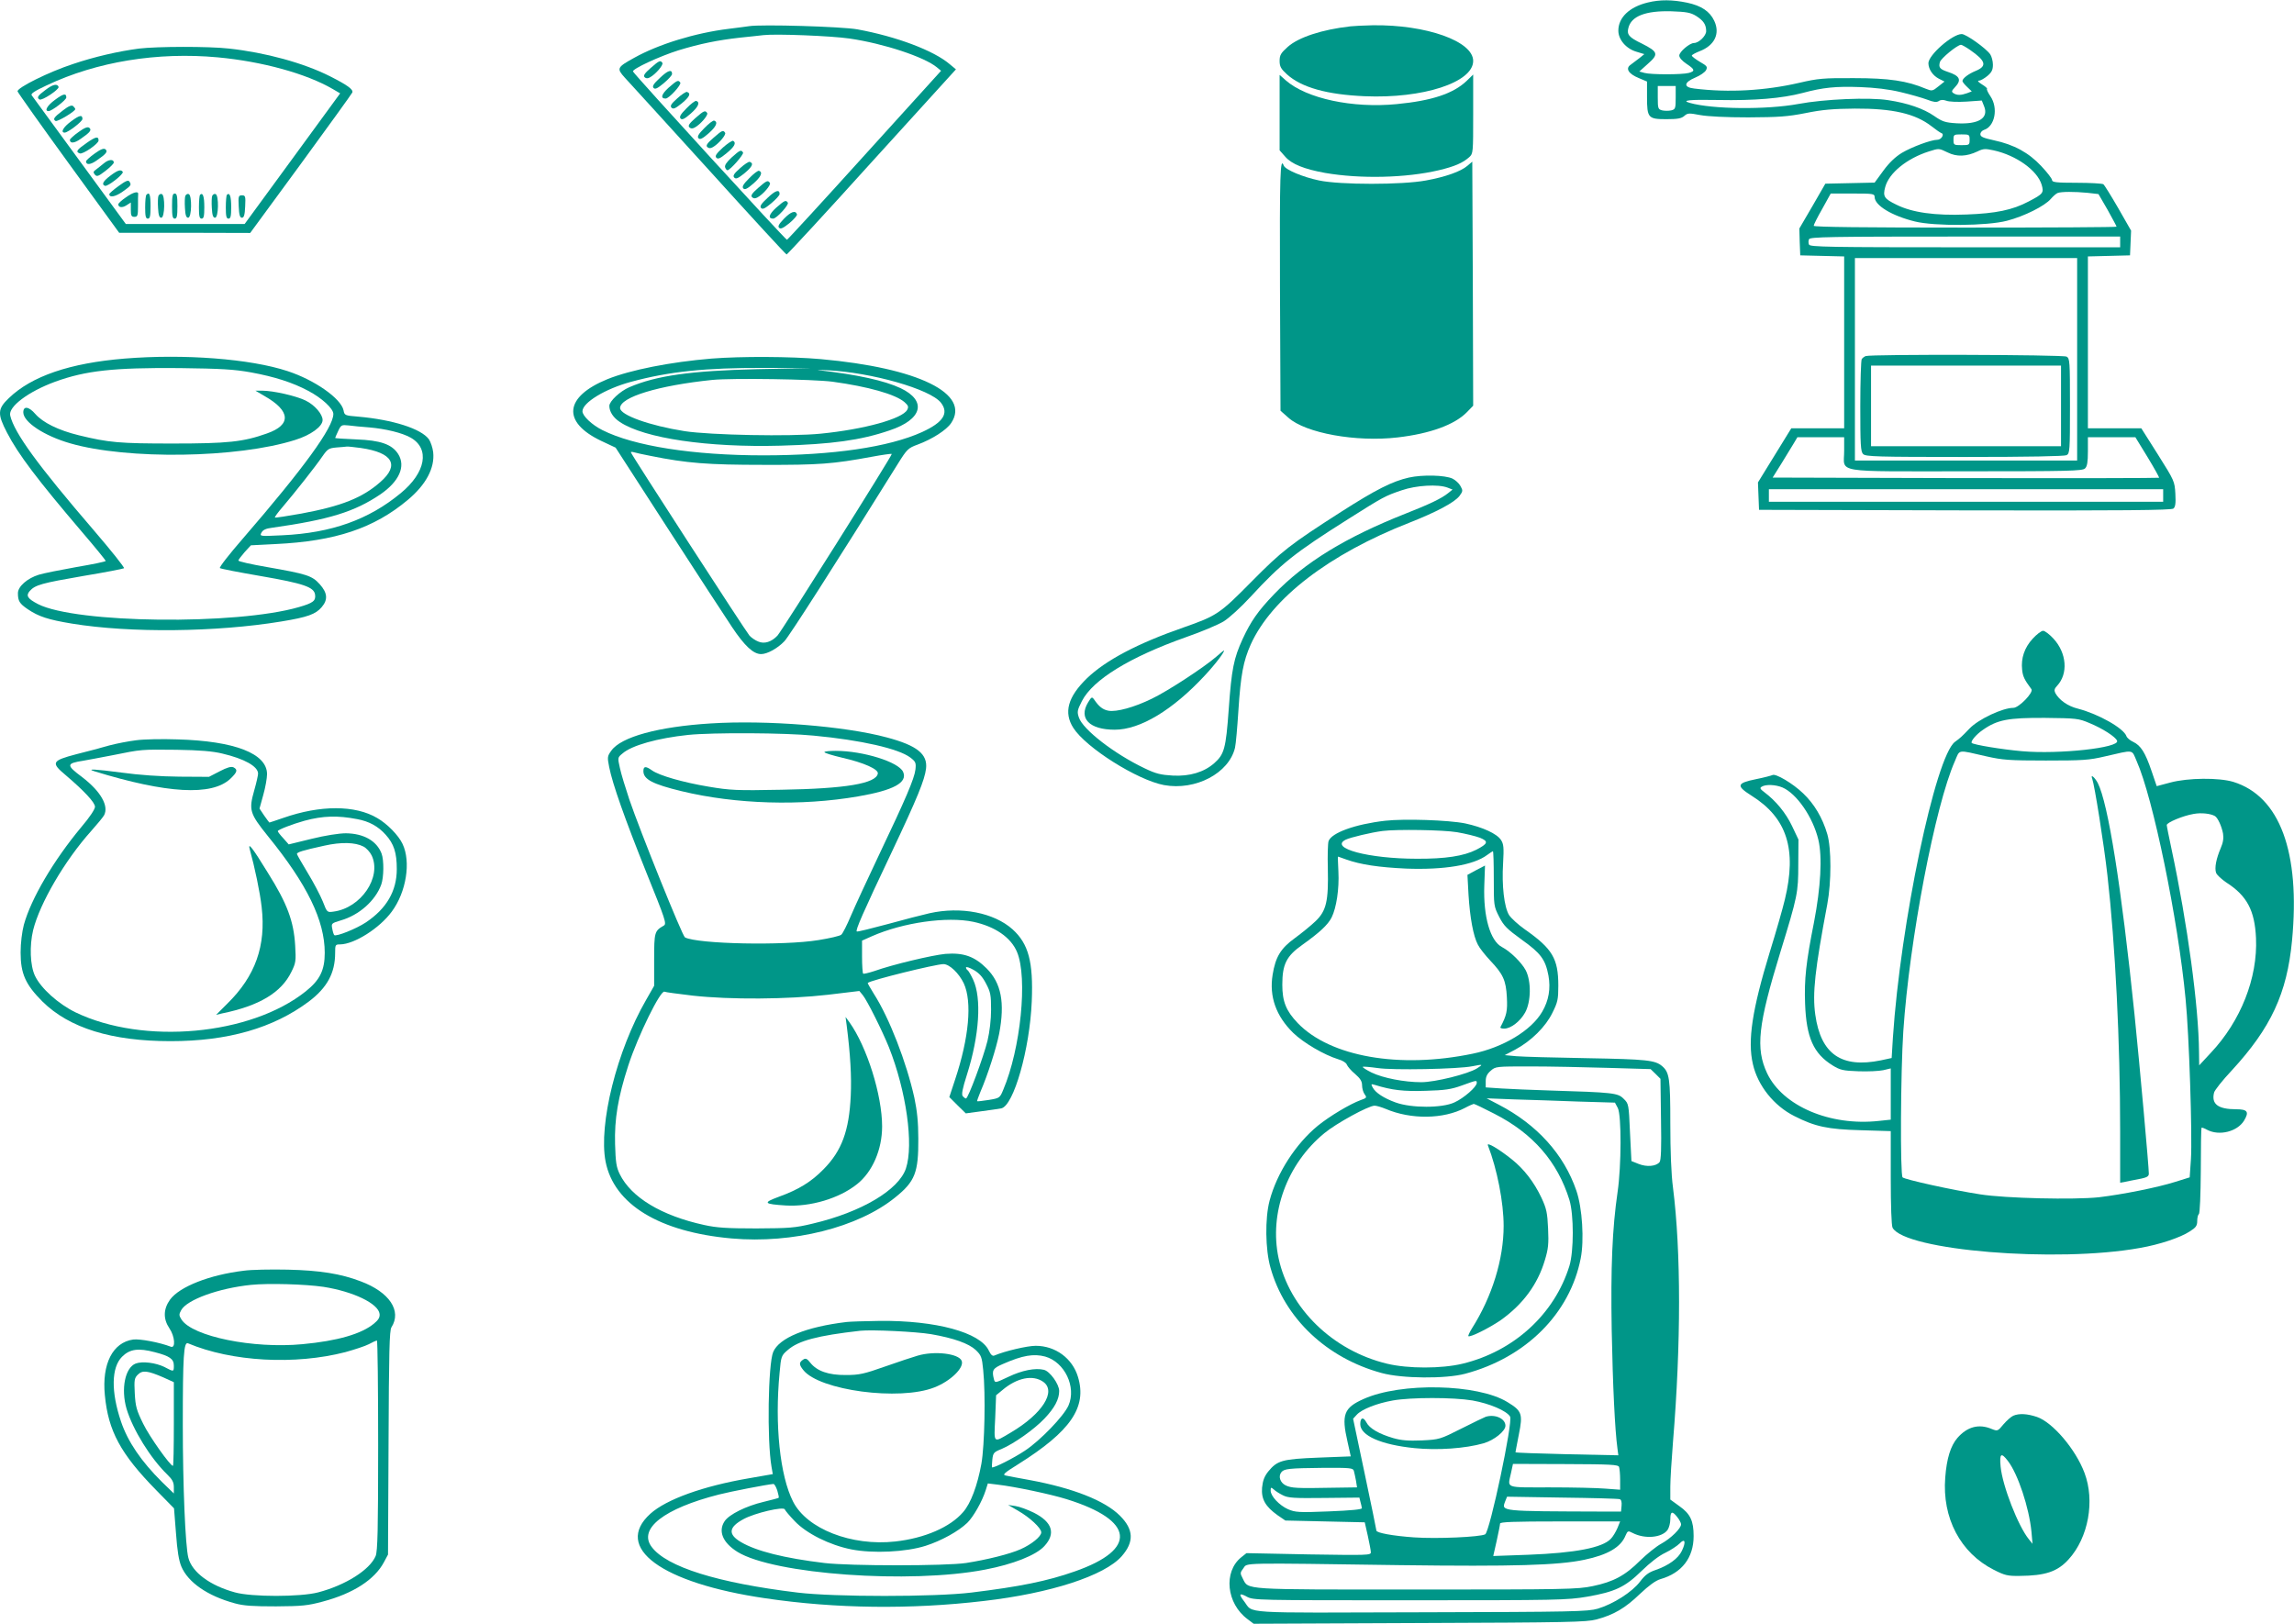 <?xml version="1.0" standalone="no"?>
<!DOCTYPE svg PUBLIC "-//W3C//DTD SVG 20010904//EN"
 "http://www.w3.org/TR/2001/REC-SVG-20010904/DTD/svg10.dtd">
<svg version="1.0" xmlns="http://www.w3.org/2000/svg"
 width="1280pt" height="906pt" viewBox="0 0 1280 906"
 preserveAspectRatio="xMidYMid meet">
<g transform="translate(0,906) scale(0.1,-0.1)"
fill="#009688" stroke="none">
<path d="M9194 9046 c-103 -25 -164 -84 -164 -157 0 -50 43 -101 102 -118 l43
-13 -27 -22 c-15 -11 -37 -28 -49 -37 -31 -21 -13 -51 46 -75 l45 -19 0 -86
c0 -117 6 -124 108 -124 63 0 84 4 100 18 18 16 25 17 88 5 43 -8 146 -13 269
-13 169 1 219 4 320 24 93 19 155 24 275 25 211 1 337 -28 428 -99 24 -19 49
-36 55 -38 18 -6 -1 -37 -23 -37 -35 0 -142 -40 -198 -73 -36 -22 -70 -54
-103 -99 l-49 -67 -137 -3 -138 -3 -72 -125 -73 -125 2 -75 3 -75 123 -3 122
-3 0 -479 0 -480 -147 0 -148 0 -93 -151 -93 -151 3 -77 3 -76 1149 -3 c887
-2 1152 1 1163 10 11 9 14 29 11 83 -4 69 -5 72 -97 218 l-93 147 -149 0 -149
0 0 480 0 479 118 3 117 3 3 69 3 69 -72 126 c-40 69 -77 129 -83 133 -6 4
-73 8 -148 8 -114 0 -138 3 -138 15 0 8 -27 43 -60 78 -70 75 -152 120 -264
144 -60 13 -76 20 -76 34 0 10 9 20 20 24 61 19 81 122 36 188 -13 19 -22 38
-19 41 3 3 -10 14 -28 25 -21 13 -27 21 -17 21 9 0 30 12 47 26 24 20 31 34
31 63 0 20 -7 46 -15 58 -24 34 -135 113 -159 113 -52 0 -186 -117 -186 -163
1 -34 24 -68 58 -86 l32 -16 -34 -27 c-33 -27 -36 -27 -71 -13 -104 44 -205
59 -400 59 -172 1 -201 -2 -305 -26 -190 -44 -395 -56 -587 -32 -61 7 -58 34
6 61 27 11 54 30 60 41 10 19 6 24 -34 47 -25 15 -45 30 -45 35 0 4 20 15 43
24 84 32 116 98 82 170 -25 53 -72 84 -151 101 -82 17 -151 18 -220 1z m270
-75 c41 -26 56 -48 56 -85 0 -26 -41 -66 -68 -66 -24 0 -82 -49 -82 -70 0 -12
16 -30 40 -46 47 -31 50 -41 13 -51 -37 -10 -210 -10 -247 0 l-29 8 49 44 c60
53 56 66 -35 112 -71 34 -85 50 -75 87 16 66 96 97 240 93 84 -3 107 -7 138
-26z m1529 -190 c88 -61 96 -90 30 -117 -41 -17 -73 -42 -73 -56 0 -5 12 -20
26 -33 l26 -25 -26 -10 c-34 -12 -56 -13 -76 0 -12 8 -11 13 8 33 39 41 28 64
-40 86 -44 15 -52 24 -44 54 5 21 98 97 118 97 5 0 28 -13 51 -29z m-1643
-266 c0 -61 -2 -65 -25 -71 -14 -3 -36 -3 -50 0 -23 6 -25 10 -25 71 l0 65 50
0 50 0 0 -65z m1255 31 c55 -13 121 -32 148 -42 36 -14 52 -16 65 -8 11 8 25
8 42 2 14 -6 64 -8 112 -5 l86 6 12 -30 c29 -68 -29 -104 -153 -97 -63 4 -79
9 -125 41 -59 41 -149 72 -256 88 -105 17 -357 6 -501 -21 -179 -33 -481 -30
-607 6 -49 14 -2 19 159 16 202 -4 356 9 470 39 116 31 185 38 323 33 82 -3
159 -12 225 -28z m385 -266 c0 -29 -2 -30 -45 -30 -43 0 -45 1 -45 30 0 29 2
30 45 30 43 0 45 -1 45 -30z m-122 -71 c50 -25 105 -23 166 6 32 16 44 16 90
6 127 -28 244 -112 268 -192 13 -45 9 -51 -74 -94 -89 -47 -182 -66 -345 -72
-177 -7 -304 11 -392 55 -68 33 -76 46 -62 98 21 79 121 160 244 199 57 18 55
18 105 -6z m780 -225 l61 -7 51 -88 c27 -49 50 -91 50 -94 0 -3 -380 -5 -845
-5 -558 0 -845 3 -845 10 0 6 21 48 48 95 l47 85 123 0 c112 0 122 -1 122 -19
0 -47 95 -105 225 -137 110 -27 402 -25 513 4 97 25 212 83 245 122 13 15 30
30 38 33 20 8 95 8 167 1z m182 -274 l0 -30 -865 0 c-760 0 -866 2 -871 15 -4
8 -4 22 0 30 5 13 111 15 871 15 l865 0 0 -30z m-240 -655 l0 -565 -620 0
-620 0 0 565 0 565 620 0 620 0 0 -565z m-1300 -512 c0 -125 -71 -113 681
-113 575 0 649 2 663 16 12 11 16 36 16 95 l0 79 133 0 132 0 68 -111 c37 -61
66 -113 64 -115 -2 -2 -488 -3 -1080 -2 l-1076 3 50 80 c27 44 58 95 69 113
l19 32 131 0 130 0 0 -77z m1780 -248 l0 -35 -1100 0 -1100 0 0 35 0 35 1100
0 1100 0 0 -35z"/>
<path d="M10410 7073 c-8 -3 -18 -11 -22 -17 -4 -6 -8 -124 -8 -263 0 -215 2
-254 16 -267 14 -14 79 -16 565 -16 360 0 557 4 570 10 18 10 19 24 19 275 0
251 -1 265 -19 275 -21 11 -1093 14 -1121 3z m1090 -278 l0 -225 -530 0 -530
0 0 225 0 225 530 0 530 0 0 -225z"/>
<path d="M4180 8914 c-14 -2 -65 -9 -115 -15 -187 -23 -391 -86 -527 -162 -96
-53 -98 -59 -52 -110 22 -23 232 -255 468 -514 235 -260 431 -473 435 -473 4
0 219 232 476 517 l469 516 -35 29 c-89 76 -296 154 -514 194 -86 16 -539 29
-605 18z m560 -69 c192 -28 418 -103 488 -161 l23 -19 -426 -470 c-234 -259
-429 -471 -434 -473 -7 -2 -851 921 -859 939 -6 14 151 86 253 118 121 37 220
57 345 71 52 5 111 12 130 14 69 8 377 -4 480 -19z"/>
<path d="M3630 8680 c-33 -29 -42 -42 -33 -51 7 -7 17 -8 29 -1 32 17 77 70
70 81 -11 16 -17 14 -66 -29z"/>
<path d="M3683 8626 c-37 -34 -45 -48 -36 -57 9 -9 22 -2 57 27 25 21 46 44
46 51 0 28 -23 21 -67 -21z"/>
<path d="M3731 8571 c-40 -36 -48 -61 -17 -61 19 0 89 77 82 89 -11 16 -17 14
-65 -28z"/>
<path d="M3779 8511 c-35 -31 -41 -42 -32 -52 10 -10 22 -4 58 25 43 36 52 55
28 63 -5 2 -30 -14 -54 -36z"/>
<path d="M3830 8455 c-34 -34 -41 -48 -32 -57 8 -8 22 -2 56 28 42 37 54 63
31 71 -6 2 -31 -17 -55 -42z"/>
<path d="M3880 8401 c-34 -30 -42 -42 -34 -51 8 -8 17 -9 30 -2 32 17 77 70
70 81 -11 17 -18 14 -66 -28z"/>
<path d="M3930 8345 c-34 -34 -41 -48 -32 -57 8 -8 22 -2 56 28 42 37 54 63
31 71 -6 2 -31 -17 -55 -42z"/>
<path d="M3980 8290 c-34 -29 -42 -42 -34 -50 8 -8 17 -9 30 -2 32 17 77 70
70 81 -11 17 -17 14 -66 -29z"/>
<path d="M4033 8236 c-37 -34 -45 -47 -36 -56 9 -10 22 -4 57 25 44 36 56 58
37 69 -5 3 -31 -14 -58 -38z"/>
<path d="M4082 8181 c-28 -26 -40 -44 -36 -55 3 -9 9 -16 13 -16 15 0 93 89
87 99 -11 17 -17 14 -64 -28z"/>
<path d="M4129 8121 c-35 -31 -41 -42 -32 -52 10 -10 22 -4 58 25 43 36 52 55
28 63 -5 2 -30 -14 -54 -36z"/>
<path d="M4180 8065 c-34 -34 -41 -48 -32 -57 8 -8 22 -2 56 28 42 37 54 63
31 71 -6 2 -31 -17 -55 -42z"/>
<path d="M4230 8011 c-34 -30 -42 -42 -34 -51 8 -8 17 -9 30 -2 32 17 77 70
70 81 -11 17 -18 14 -66 -28z"/>
<path d="M4283 7956 c-37 -34 -45 -48 -36 -57 9 -9 22 -2 57 27 25 21 46 44
46 51 0 28 -23 21 -67 -21z"/>
<path d="M4331 7901 c-40 -36 -48 -61 -17 -61 19 0 89 77 82 89 -11 16 -17 14
-65 -28z"/>
<path d="M4375 7840 c-29 -30 -36 -43 -28 -51 9 -9 23 -2 58 26 25 21 44 43
42 49 -8 24 -34 15 -72 -24z"/>
<path d="M7535 8913 c-159 -18 -289 -61 -349 -114 -39 -35 -46 -46 -46 -79 0
-31 7 -44 41 -75 81 -73 223 -113 434 -122 324 -14 605 77 605 197 0 110 -262
203 -560 199 -52 -1 -108 -4 -125 -6z"/>
<path d="M776 8789 c-115 -15 -250 -46 -368 -86 -135 -44 -314 -133 -310 -153
2 -7 130 -188 285 -401 l282 -388 366 0 365 -1 283 386 c155 212 284 391 287
398 6 17 -29 42 -124 90 -148 75 -362 133 -564 155 -114 13 -403 12 -502 0z
m439 -49 c248 -23 495 -91 642 -177 l41 -24 -266 -364 -267 -365 -332 0 -331
0 -258 353 c-141 193 -262 358 -267 365 -7 9 14 23 84 56 279 132 618 187 954
156z"/>
<path d="M255 8559 c-45 -33 -51 -44 -35 -54 14 -9 111 56 107 70 -7 20 -33
14 -72 -16z"/>
<path d="M307 8503 c-44 -32 -61 -63 -36 -63 18 0 99 62 99 76 0 25 -16 22
-63 -13z"/>
<path d="M350 8443 c-50 -38 -56 -48 -40 -58 10 -6 109 53 110 66 0 4 -6 11
-12 17 -9 7 -26 0 -58 -25z"/>
<path d="M397 8383 c-44 -32 -61 -63 -36 -63 18 0 99 62 99 76 0 25 -16 22
-63 -13z"/>
<path d="M438 8323 c-27 -19 -48 -39 -48 -43 0 -22 25 -20 60 5 54 37 63 50
48 62 -9 7 -27 0 -60 -24z"/>
<path d="M483 8262 c-56 -39 -62 -49 -38 -58 17 -7 105 54 105 72 0 25 -16 22
-67 -14z"/>
<path d="M528 8203 c-27 -19 -48 -39 -48 -43 0 -22 25 -20 60 5 54 37 63 50
48 62 -9 7 -27 0 -60 -24z"/>
<path d="M580 8149 c-14 -12 -34 -27 -44 -35 -16 -11 -17 -16 -7 -28 11 -13
19 -11 59 20 26 20 47 41 47 47 0 20 -29 18 -55 -4z"/>
<path d="M615 8079 c-40 -30 -50 -49 -29 -56 15 -5 106 66 99 78 -10 15 -28
10 -70 -22z"/>
<path d="M662 8022 c-28 -20 -52 -41 -52 -45 -1 -22 34 -15 75 14 48 34 49 37
37 56 -6 10 -22 3 -60 -25z"/>
<path d="M703 7959 c-24 -16 -43 -34 -43 -39 0 -18 22 -21 45 -6 l25 16 0 -40
c0 -33 3 -40 20 -40 18 0 20 7 20 60 0 33 0 63 1 68 1 17 -29 9 -68 -19z"/>
<path d="M817 7973 c-4 -3 -7 -35 -7 -70 0 -49 3 -63 15 -63 12 0 15 14 15 70
0 64 -6 81 -23 63z"/>
<path d="M884 7967 c-3 -8 -4 -39 -2 -68 2 -40 7 -54 18 -54 20 0 22 126 3
132 -7 3 -15 -2 -19 -10z"/>
<path d="M960 7910 c0 -56 3 -70 15 -70 12 0 15 14 15 70 0 56 -3 70 -15 70
-12 0 -15 -14 -15 -70z"/>
<path d="M1034 7967 c-3 -8 -4 -39 -2 -68 2 -40 7 -54 18 -54 20 0 22 126 3
132 -7 3 -15 -2 -19 -10z"/>
<path d="M1116 7973 c-3 -3 -6 -35 -6 -70 0 -49 3 -63 15 -63 12 0 15 14 15
64 0 60 -8 84 -24 69z"/>
<path d="M1184 7967 c-3 -8 -4 -39 -2 -68 2 -40 7 -54 18 -54 20 0 22 126 3
132 -7 3 -15 -2 -19 -10z"/>
<path d="M1266 7973 c-3 -3 -6 -35 -6 -70 0 -49 3 -63 15 -63 12 0 15 14 15
64 0 60 -8 84 -24 69z"/>
<path d="M1332 7908 c2 -48 7 -63 18 -63 11 0 16 15 18 63 3 57 1 62 -18 62
-19 0 -21 -5 -18 -62z"/>
<path d="M7140 8431 l0 -210 31 -35 c36 -42 107 -70 223 -91 197 -34 452 -28
634 15 89 21 134 41 170 73 22 20 22 25 22 241 l0 220 -37 -36 c-74 -70 -192
-110 -390 -129 -246 -24 -502 31 -618 132 l-35 31 0 -211z"/>
<path d="M8188 8135 c-37 -32 -122 -62 -231 -82 -133 -25 -479 -25 -597 0 -91
19 -188 60 -197 83 -20 53 -23 -47 -21 -677 l3 -691 44 -39 c96 -86 378 -137
609 -110 182 21 318 71 386 140 l36 37 -2 681 -3 681 -27 -23z"/>
<path d="M695 7059 c-305 -25 -519 -98 -646 -221 -63 -60 -64 -88 -10 -192 63
-122 171 -264 419 -555 73 -85 132 -158 132 -161 0 -4 -73 -19 -162 -34 -90
-16 -185 -35 -211 -43 -65 -20 -117 -66 -117 -103 0 -44 9 -58 54 -89 62 -42
115 -59 248 -81 324 -53 804 -48 1168 12 146 24 191 40 225 80 36 42 32 80
-11 128 -43 48 -73 57 -296 96 -87 15 -158 31 -158 36 0 4 16 25 35 47 l35 38
137 7 c335 16 549 88 738 246 102 85 152 179 142 267 -3 25 -14 57 -24 72 -44
59 -201 109 -394 126 -74 6 -77 7 -82 35 -14 66 -160 169 -312 219 -209 69
-578 97 -910 70z m705 -77 c132 -24 234 -57 320 -103 76 -40 140 -99 140 -129
0 -75 -163 -300 -508 -699 -73 -84 -130 -157 -125 -161 4 -4 108 -24 230 -45
237 -41 295 -61 301 -103 5 -35 -11 -47 -91 -70 -348 -101 -1244 -91 -1455 17
-58 30 -69 47 -46 73 30 34 67 44 299 84 121 20 223 40 227 43 4 4 -72 99
-168 211 -314 365 -444 544 -467 641 -12 49 101 134 251 189 171 62 327 79
692 76 236 -3 305 -7 400 -24z m660 -307 c92 -8 183 -30 231 -57 109 -61 85
-195 -55 -310 -179 -148 -386 -222 -660 -235 -128 -6 -128 -6 -117 15 8 15 25
23 59 27 319 45 460 89 604 186 105 72 143 156 100 225 -35 55 -99 77 -234 82
-65 3 -118 6 -118 8 0 2 8 19 17 39 16 34 19 35 58 31 22 -3 74 -8 115 -11z
m-46 -115 c178 -26 217 -95 108 -190 -100 -88 -215 -134 -441 -176 -78 -14
-144 -24 -147 -22 -2 3 17 29 43 59 69 81 185 228 221 281 30 43 36 47 80 51
26 2 52 4 57 5 6 1 41 -3 79 -8z"/>
<path d="M1476 6850 c146 -83 151 -161 13 -209 -132 -47 -218 -56 -524 -56
-298 0 -357 5 -525 46 -115 28 -201 71 -243 119 -36 42 -67 46 -67 9 0 -54
116 -131 262 -173 318 -92 934 -83 1255 19 87 27 153 75 153 111 0 33 -44 84
-95 109 -53 26 -181 55 -243 55 l-37 0 51 -30z"/>
<path d="M3970 7059 c-229 -19 -452 -63 -581 -115 -240 -98 -255 -239 -35
-344 l81 -38 290 -449 c159 -246 321 -495 360 -553 71 -106 119 -150 162 -150
34 0 92 32 130 72 26 27 283 428 633 990 51 82 58 88 110 107 81 30 161 81
187 120 111 164 -182 308 -727 357 -169 15 -444 16 -610 3z m255 -59 c-371 -9
-563 -36 -714 -101 -51 -22 -111 -78 -111 -104 0 -32 22 -66 59 -90 136 -91
491 -143 896 -132 285 8 447 30 608 85 184 61 211 165 62 236 -90 42 -238 75
-455 100 -19 2 2 2 46 0 245 -12 574 -105 634 -181 46 -59 13 -110 -105 -164
-185 -84 -499 -130 -885 -130 -392 0 -723 52 -899 141 -58 29 -111 79 -111
105 0 48 126 125 270 164 213 58 415 79 745 78 l260 -1 -300 -6z m420 -70
c198 -27 351 -70 402 -114 21 -19 24 -26 15 -43 -27 -50 -240 -109 -483 -133
-168 -17 -615 -8 -759 14 -196 31 -360 90 -360 129 0 61 214 126 515 157 113
11 563 4 670 -10z m-1015 -414 c203 -41 320 -50 630 -50 311 -1 388 5 604 45
59 11 110 18 112 16 5 -5 -613 -987 -638 -1014 -33 -35 -73 -48 -107 -33 -16
6 -38 21 -49 33 -21 24 -662 1014 -662 1023 0 3 8 3 18 0 9 -3 51 -12 92 -20z"/>
<path d="M7861 6395 c-92 -21 -182 -66 -376 -190 -287 -184 -331 -218 -501
-390 -178 -180 -193 -191 -382 -257 -256 -89 -433 -183 -537 -283 -107 -104
-131 -191 -76 -277 71 -111 357 -291 506 -319 176 -32 362 66 396 208 5 21 13
115 19 208 13 199 27 275 69 369 117 258 437 504 887 680 150 59 251 113 278
149 19 26 19 30 5 55 -8 15 -28 33 -44 41 -42 20 -168 23 -244 6z m216 -56
l28 -11 -25 -20 c-36 -29 -102 -61 -237 -114 -334 -132 -563 -272 -734 -450
-90 -94 -129 -150 -175 -249 -50 -109 -62 -168 -78 -393 -16 -221 -25 -251
-81 -301 -57 -50 -137 -74 -231 -69 -67 4 -94 10 -158 41 -168 80 -344 216
-366 283 -11 32 -9 41 17 92 61 119 266 245 582 357 84 29 178 69 208 87 31
19 97 79 153 140 169 183 244 243 542 431 198 125 205 129 299 161 81 28 204
35 256 15z"/>
<path d="M6785 5394 c-67 -58 -270 -191 -358 -233 -98 -48 -197 -75 -242 -67
-32 6 -53 23 -79 61 -13 18 -15 18 -35 -15 -54 -89 8 -152 149 -152 142 0 324
110 503 303 60 64 117 140 105 139 -2 -1 -21 -17 -43 -36z"/>
<path d="M11342 5496 c-46 -50 -66 -109 -59 -173 4 -38 12 -55 52 -109 13 -18
-70 -104 -101 -104 -60 0 -194 -63 -244 -115 -47 -49 -51 -52 -82 -75 -109
-82 -304 -1015 -346 -1650 l-7 -114 -60 -13 c-220 -45 -335 34 -366 254 -17
120 -2 252 67 618 23 123 23 311 0 390 -27 92 -73 169 -135 228 -58 56 -154
112 -171 102 -6 -3 -47 -14 -92 -23 -108 -22 -112 -37 -25 -92 198 -124 254
-299 186 -580 -11 -47 -49 -180 -85 -296 -97 -318 -124 -492 -93 -623 27 -119
117 -232 231 -289 116 -59 186 -74 371 -79 l167 -5 0 -260 c0 -159 4 -267 10
-279 68 -127 916 -197 1380 -113 110 19 226 58 278 92 35 22 42 32 42 59 0 17
4 34 9 38 6 3 10 108 11 242 0 130 2 238 4 240 2 2 16 -3 32 -12 67 -35 167
-10 205 51 30 50 20 64 -44 64 -101 0 -139 29 -123 93 3 13 48 70 100 125 217
236 307 428 335 723 47 494 -68 806 -328 886 -80 24 -252 23 -352 -4 l-75 -20
-29 85 c-35 103 -60 142 -102 162 -18 8 -35 23 -38 32 -15 44 -155 123 -269
153 -58 14 -106 48 -128 88 -7 15 -5 24 10 40 63 67 54 183 -20 263 -22 24
-48 44 -58 44 -10 0 -36 -20 -58 -44z m317 -471 c73 -30 146 -77 154 -99 15
-39 -324 -76 -530 -58 -114 10 -270 36 -281 46 -8 9 25 48 62 73 81 57 142 68
346 67 176 -2 188 -3 249 -29z m-574 -186 c89 -20 126 -23 330 -23 205 0 241
2 330 23 166 38 148 41 177 -26 91 -204 231 -882 273 -1327 20 -200 38 -766
30 -893 l-7 -103 -80 -25 c-101 -32 -293 -70 -426 -86 -139 -15 -523 -6 -662
16 -157 24 -422 83 -434 95 -14 14 -11 589 4 815 34 509 178 1261 288 1508 29
67 10 64 177 26z m-1140 -173 c80 -34 171 -166 201 -292 23 -96 13 -266 -24
-459 -45 -226 -55 -319 -50 -456 7 -189 47 -278 153 -344 42 -26 58 -30 144
-33 53 -2 115 1 139 6 l42 10 0 -143 0 -143 -66 -7 c-273 -30 -537 83 -624
266 -65 139 -51 269 75 679 95 309 99 329 99 485 l1 140 -36 76 c-35 73 -89
139 -154 188 -24 18 -27 24 -15 31 22 14 76 12 115 -4z m2414 -160 c16 -10 37
-56 45 -97 4 -26 1 -50 -13 -82 -25 -59 -35 -109 -26 -137 4 -12 30 -36 58
-55 114 -73 158 -155 165 -310 10 -222 -85 -463 -253 -641 l-64 -69 -1 75 c-2
253 -64 714 -154 1135 -14 66 -26 125 -26 131 0 14 90 52 150 62 43 8 95 2
119 -12z"/>
<path d="M11674 4715 c13 -36 65 -362 85 -540 44 -389 71 -927 71 -1428 l0
-287 23 4 c12 3 48 10 80 16 47 9 57 15 57 31 0 38 -50 594 -80 889 -74 718
-147 1177 -205 1291 -18 33 -42 52 -31 24z"/>
<path d="M3965 5023 c-291 -18 -500 -75 -554 -152 -22 -30 -23 -36 -12 -91 19
-96 87 -288 208 -590 105 -260 114 -285 97 -295 -52 -30 -54 -36 -54 -190 l0
-146 -45 -79 c-163 -282 -266 -694 -226 -902 47 -239 300 -393 704 -429 340
-30 705 61 912 229 111 89 130 139 129 327 0 94 -7 157 -22 229 -44 198 -140
446 -226 580 -20 32 -36 60 -34 61 15 15 376 104 422 105 34 0 87 -51 114
-108 47 -103 29 -303 -49 -537 l-32 -97 46 -46 46 -45 88 12 c48 6 98 14 110
16 69 15 159 330 170 597 9 221 -18 321 -107 402 -104 93 -288 129 -463 90
-40 -9 -145 -36 -235 -61 -89 -24 -166 -43 -171 -41 -10 4 32 100 197 448 141
298 181 397 189 460 10 82 -50 130 -219 175 -233 63 -672 98 -983 78z m575
-68 c266 -25 474 -73 539 -122 30 -23 33 -29 29 -67 -6 -51 -54 -163 -203
-476 -64 -135 -135 -288 -157 -340 -22 -52 -46 -100 -54 -106 -8 -7 -65 -20
-127 -30 -195 -32 -673 -22 -745 15 -15 8 -252 597 -311 771 -21 63 -45 141
-52 174 -13 58 -13 59 14 81 52 46 197 86 367 104 138 14 541 12 700 -4z m891
-1039 c121 -26 210 -87 244 -169 60 -144 20 -540 -77 -768 -19 -46 -20 -47
-81 -57 -34 -5 -63 -9 -65 -7 -1 1 7 24 18 51 42 97 89 245 105 325 33 174 12
283 -70 365 -67 67 -129 89 -230 81 -73 -7 -293 -59 -397 -96 -31 -10 -59 -17
-62 -14 -3 4 -6 46 -6 95 l0 89 56 25 c173 76 418 111 565 80z m71 -345 c25
-47 28 -64 28 -145 0 -56 -8 -123 -20 -174 -22 -90 -108 -322 -120 -322 -4 0
-12 6 -18 13 -8 9 -2 41 23 119 70 220 83 428 35 531 -12 26 -26 50 -31 53 -5
3 -9 10 -9 15 0 6 19 0 42 -13 30 -17 50 -38 70 -77z m-1636 -67 c209 -23 527
-21 754 5 l175 21 19 -23 c24 -29 108 -197 146 -291 97 -245 139 -543 95 -676
-40 -120 -248 -244 -520 -308 -99 -24 -130 -26 -315 -27 -164 0 -222 4 -290
19 -239 52 -408 154 -472 284 -19 39 -23 66 -26 167 -4 140 16 261 74 440 54
166 181 424 202 411 5 -3 75 -12 158 -22z"/>
<path d="M4600 4863 c0 -5 44 -18 98 -31 123 -28 205 -65 200 -89 -10 -55
-178 -84 -538 -90 -251 -5 -286 -3 -405 17 -144 24 -276 62 -317 91 -35 25
-48 24 -48 -4 0 -46 52 -73 213 -112 301 -73 669 -84 986 -29 197 34 277 77
250 137 -25 55 -223 117 -376 117 -35 0 -63 -3 -63 -7z"/>
<path d="M4724 3340 c21 -165 28 -288 23 -394 -9 -196 -50 -308 -152 -411 -68
-70 -140 -114 -251 -154 -89 -33 -83 -40 41 -48 137 -8 297 39 397 119 86 68
140 193 140 322 0 174 -84 443 -182 581 l-22 30 6 -45z"/>
<path d="M759 4929 c-41 -5 -109 -18 -150 -29 -41 -12 -123 -34 -184 -49 -137
-36 -142 -47 -58 -117 102 -87 163 -152 163 -176 0 -14 -30 -59 -76 -113 -155
-186 -281 -400 -321 -546 -10 -38 -18 -101 -18 -154 0 -118 27 -179 122 -274
150 -148 386 -221 715 -221 320 0 573 73 771 221 102 77 147 159 147 271 0 46
1 48 28 48 79 1 220 90 288 183 81 109 108 278 60 378 -22 47 -85 112 -141
144 -123 73 -318 73 -524 1 -41 -14 -76 -26 -78 -26 -1 0 -14 18 -29 39 l-26
39 21 76 c12 42 21 94 21 116 0 115 -180 185 -500 194 -85 3 -189 1 -231 -5z
m481 -74 c124 -29 200 -72 200 -112 0 -9 -9 -50 -21 -92 -32 -112 -26 -130 76
-257 219 -269 317 -471 317 -651 0 -97 -27 -152 -106 -215 -308 -246 -906
-300 -1285 -117 -96 47 -193 134 -226 204 -27 57 -31 168 -10 255 37 149 176
388 324 553 33 37 66 77 72 88 27 52 -19 133 -122 212 -91 68 -90 77 6 92 22
4 94 17 160 30 168 34 161 33 360 31 130 -2 201 -8 255 -21z m753 -366 c66
-12 117 -40 159 -87 46 -51 62 -100 62 -192 0 -122 -57 -220 -172 -297 -54
-36 -167 -81 -177 -71 -3 3 -8 18 -11 35 -6 30 -5 31 48 47 101 29 192 109
225 199 15 41 16 137 2 174 -27 71 -100 112 -199 113 -38 0 -115 -12 -192 -31
l-127 -31 -30 34 c-17 18 -31 36 -31 40 0 8 84 40 149 58 103 28 186 30 294 9z
m35 -153 c16 -8 37 -31 46 -50 57 -121 -60 -293 -213 -313 -36 -5 -36 -5 -60
57 -14 34 -51 105 -84 159 -32 53 -59 100 -60 105 -2 10 30 20 153 47 94 21
172 19 218 -5z"/>
<path d="M1226 4756 l-60 -31 -165 1 c-106 1 -224 9 -325 23 -145 19 -197 22
-149 7 403 -124 655 -139 758 -42 39 37 43 51 18 64 -13 6 -35 0 -77 -22z"/>
<path d="M1394 4319 c27 -97 57 -239 66 -321 25 -216 -35 -385 -192 -539 l-62
-62 34 8 c206 42 330 116 386 232 25 50 26 61 21 147 -8 135 -44 233 -152 405
-87 142 -114 176 -101 130z"/>
<path d="M7729 4480 c-166 -19 -300 -67 -316 -114 -4 -12 -6 -80 -4 -152 4
-182 -8 -236 -68 -294 -26 -25 -78 -67 -116 -95 -79 -57 -108 -105 -124 -204
-20 -122 19 -231 115 -325 58 -56 173 -123 251 -147 25 -7 45 -20 48 -30 4
-10 24 -34 46 -52 29 -25 39 -41 39 -63 0 -16 6 -39 14 -50 14 -19 12 -21 -22
-33 -58 -21 -171 -88 -239 -143 -122 -100 -228 -263 -269 -418 -26 -98 -24
-273 5 -374 79 -283 314 -505 621 -588 113 -31 356 -33 465 -4 339 90 585 336
645 644 20 101 9 281 -24 377 -69 203 -220 370 -434 481 l-67 35 155 -6 c85
-2 246 -8 358 -12 l203 -6 16 -30 c21 -41 20 -323 -1 -467 -30 -206 -39 -423
-33 -775 6 -309 18 -557 32 -658 l5 -38 -287 6 c-159 4 -288 8 -287 11 0 3 9
47 19 100 23 114 17 131 -64 180 -165 102 -595 111 -803 17 -110 -49 -124 -87
-89 -239 l18 -81 -181 -7 c-203 -8 -229 -16 -280 -78 -22 -28 -30 -51 -34 -90
-5 -64 19 -105 86 -153 l44 -30 221 -5 222 -5 17 -75 c9 -41 17 -83 17 -92 1
-17 -20 -17 -346 -12 l-348 7 -29 -23 c-101 -81 -83 -259 36 -346 l33 -25 925
4 c831 3 931 5 988 20 97 26 160 63 242 142 51 48 88 75 115 83 119 34 185
119 185 240 0 85 -18 124 -79 167 l-51 37 0 72 c0 39 7 152 15 251 45 546 45
1061 0 1417 -10 74 -15 205 -15 358 0 252 -5 286 -46 321 -39 33 -86 38 -417
44 -182 3 -361 8 -396 11 l-65 6 59 31 c89 48 169 127 207 205 30 60 33 76 33
152 0 151 -33 206 -187 314 -37 26 -76 62 -88 80 -27 45 -41 164 -33 290 5 87
3 106 -12 129 -23 35 -102 71 -199 92 -94 19 -340 27 -447 15z m401 -64 c47
-8 104 -22 128 -31 49 -20 45 -33 -21 -67 -70 -35 -171 -51 -332 -50 -269 0
-489 59 -397 106 26 13 144 41 207 49 79 10 338 6 415 -7z m205 -259 c0 -151
0 -154 30 -213 26 -51 44 -68 125 -127 107 -76 133 -111 150 -201 13 -72 2
-139 -35 -202 -61 -105 -218 -199 -388 -234 -409 -85 -795 -17 -976 171 -65
68 -86 120 -86 214 0 114 23 160 111 222 98 70 143 112 164 153 27 54 43 160
38 256 -2 46 -4 84 -2 84 1 0 21 -7 45 -16 81 -29 183 -44 335 -51 211 -8 376
19 452 76 15 11 29 20 32 21 3 0 5 -69 5 -153z m-94 -1059 c-49 -31 -233 -77
-311 -77 -93 0 -213 23 -277 54 -30 15 -52 29 -49 32 2 2 40 -1 83 -7 82 -13
449 -6 528 10 61 12 62 11 26 -12z m732 3 l237 -7 28 -27 27 -27 3 -226 c3
-163 0 -229 -8 -239 -20 -24 -72 -28 -117 -10 l-40 16 -8 160 c-7 158 -7 160
-36 188 -32 32 -55 35 -419 46 -96 3 -214 8 -262 11 l-88 6 0 35 c0 25 8 41
28 58 27 24 30 24 222 24 107 0 302 -4 433 -8z m-733 -84 c0 -22 -72 -85 -125
-109 -69 -32 -240 -32 -328 0 -66 24 -112 54 -128 84 -10 19 -9 20 12 14 97
-30 161 -37 284 -33 107 3 142 8 200 29 86 31 85 31 85 15z m98 -172 c216
-110 353 -268 419 -481 25 -83 25 -285 0 -368 -83 -269 -310 -477 -597 -546
-117 -28 -303 -28 -420 0 -304 73 -546 309 -606 590 -53 250 47 525 255 696
66 55 247 154 281 154 10 0 38 -8 62 -18 141 -60 322 -58 443 6 22 12 44 21
48 22 5 0 57 -25 115 -55z m-122 -1600 c95 -17 190 -57 210 -90 17 -28 -113
-642 -139 -657 -28 -15 -270 -26 -397 -17 -116 8 -210 25 -210 38 0 4 -29 146
-65 316 l-65 308 21 23 c28 30 111 63 201 79 102 18 336 18 444 0z m818 -371
c3 -9 6 -41 6 -71 l0 -56 -82 6 c-46 4 -185 7 -310 7 -255 0 -236 -7 -217 80
l11 51 293 -1 c253 -1 294 -3 299 -16z m-1480 -21 c3 -10 8 -35 12 -55 l6 -38
-138 -2 c-199 -4 -228 -2 -260 13 -31 15 -43 51 -24 74 16 19 41 22 232 24
151 1 167 -1 172 -16z m-396 -137 c29 -15 62 -17 230 -15 l197 2 6 -24 c4 -13
7 -29 8 -35 1 -7 -59 -13 -184 -18 -169 -7 -188 -5 -228 12 -49 22 -97 73 -97
104 0 19 2 20 18 6 9 -9 32 -23 50 -32z m1880 -22 c8 -2 12 -16 10 -36 l-3
-33 -97 0 c-583 2 -571 0 -549 58 l10 25 308 -5 c169 -2 314 -6 321 -9z m321
-100 c12 -15 21 -33 21 -40 0 -23 -57 -79 -110 -108 -28 -15 -81 -58 -118 -94
-84 -84 -149 -119 -265 -143 -86 -18 -147 -19 -985 -19 -983 0 -934 -3 -968
62 -15 29 -15 32 4 57 23 31 -31 30 877 17 629 -8 879 -1 1025 30 130 27 204
70 230 135 12 27 14 28 39 15 69 -36 165 -27 196 17 8 12 15 38 15 59 0 45 11
48 39 12z m-334 -61 c-9 -21 -25 -48 -37 -60 -47 -50 -199 -79 -460 -89 l-196
-7 19 84 c10 46 19 90 19 97 0 9 74 12 335 12 l335 0 -15 -37z m359 -128 c-20
-42 -74 -81 -146 -106 -39 -13 -59 -28 -87 -65 -44 -58 -149 -125 -236 -151
-55 -16 -135 -18 -985 -20 -1026 -3 -934 -9 -988 61 -32 41 -27 49 15 26 37
-20 57 -20 909 -20 829 0 878 1 990 20 155 27 211 53 304 144 46 45 97 85 132
101 31 15 67 39 80 52 30 32 37 9 12 -42z"/>
<path d="M8236 4204 l-48 -26 6 -111 c8 -129 27 -231 52 -278 9 -19 40 -58 69
-89 72 -76 88 -110 93 -205 4 -77 -1 -100 -36 -167 -2 -5 7 -8 21 -8 37 0 89
40 117 90 33 60 35 174 3 236 -24 44 -85 104 -132 129 -66 34 -105 170 -99
343 2 61 4 112 4 112 -1 -1 -23 -12 -50 -26z"/>
<path d="M8302 2669 c52 -134 88 -320 88 -450 0 -185 -64 -394 -177 -572 -13
-21 -22 -41 -20 -43 9 -9 120 47 182 90 123 88 205 199 245 334 19 62 22 91
18 176 -4 89 -9 112 -37 172 -41 87 -97 160 -166 215 -74 59 -141 98 -133 78z"/>
<path d="M8290 1154 c-8 -3 -69 -32 -136 -66 -119 -60 -122 -61 -221 -66 -75
-3 -114 0 -159 13 -79 23 -133 54 -150 88 -17 32 -34 27 -34 -10 0 -64 115
-115 303 -134 128 -13 284 -2 385 27 59 17 122 68 122 98 0 40 -58 66 -110 50z"/>
<path d="M1360 1969 c-191 -23 -358 -89 -411 -161 -38 -53 -39 -108 -4 -160
31 -45 36 -114 8 -103 -62 24 -173 45 -210 40 -114 -16 -175 -136 -158 -310
19 -200 87 -327 287 -531 l99 -101 11 -139 c7 -98 16 -153 30 -186 38 -89 147
-164 298 -205 50 -14 102 -17 230 -17 145 1 177 4 262 27 169 45 288 122 340
219 l23 43 3 623 c2 508 5 628 16 645 59 92 -11 197 -172 257 -110 42 -227 61
-407 65 -93 2 -204 0 -245 -6z m445 -90 c166 -26 306 -93 313 -151 2 -19 -6
-33 -30 -53 -70 -59 -206 -98 -401 -116 -275 -26 -612 43 -674 137 -15 24 -15
29 -2 53 32 58 207 122 389 141 98 10 303 4 405 -11z m305 -884 c0 -470 -3
-592 -14 -618 -32 -77 -168 -163 -321 -203 -99 -26 -372 -26 -464 0 -139 38
-239 112 -260 193 -17 65 -31 405 -31 743 0 382 5 464 29 454 244 -103 598
-122 879 -49 50 14 109 33 130 44 20 11 40 20 45 21 4 0 7 -263 7 -585z
m-1245 519 c81 -21 105 -37 105 -74 0 -36 0 -36 -51 -9 -50 25 -125 34 -162
20 -59 -23 -83 -141 -51 -252 35 -117 134 -277 228 -368 28 -27 36 -43 36 -70
l0 -35 -66 64 c-116 115 -191 225 -229 338 -56 166 -54 301 6 361 43 43 91 50
184 25z m48 -141 l57 -26 0 -233 c0 -129 -2 -234 -5 -234 -15 0 -131 163 -166
235 -37 75 -43 96 -47 169 -4 76 -2 86 17 105 26 26 54 23 144 -16z"/>
<path d="M4725 1683 c-228 -27 -378 -89 -411 -168 -28 -69 -35 -492 -9 -641
l7 -40 -132 -23 c-258 -44 -462 -118 -551 -198 -209 -189 61 -387 642 -472
392 -58 811 -63 1218 -15 373 43 674 141 770 250 70 80 67 149 -10 226 -84 84
-261 154 -504 199 -60 11 -121 22 -133 25 -20 4 -10 14 69 63 293 184 385 318
334 487 -31 104 -126 174 -236 174 -48 0 -174 -30 -230 -54 -11 -5 -20 3 -32
28 -48 101 -295 168 -608 165 -85 -1 -167 -4 -184 -6z m470 -68 c127 -22 210
-52 249 -88 31 -30 35 -39 42 -112 14 -135 8 -420 -10 -523 -22 -121 -59 -221
-102 -270 -72 -84 -215 -146 -379 -164 -243 -27 -493 70 -570 223 -73 143
-103 430 -75 719 8 92 10 96 45 126 60 53 167 81 405 108 64 7 312 -5 395 -19z
m637 -125 c109 -31 175 -170 130 -273 -26 -59 -158 -196 -243 -252 -61 -41
-178 -100 -184 -93 -1 2 0 21 2 43 4 37 8 42 51 59 70 30 182 109 240 170 57
60 82 108 82 154 0 38 -52 110 -85 118 -48 12 -123 -3 -198 -39 -74 -35 -75
-35 -81 -14 -13 51 -7 61 51 86 109 48 171 58 235 41z m-11 -141 c75 -53 -5
-179 -181 -283 -100 -59 -94 -65 -87 81 l5 127 34 28 c82 70 171 88 229 47z
m-1484 -606 c6 -21 10 -39 8 -41 -1 -2 -40 -12 -85 -23 -97 -23 -192 -70 -217
-108 -37 -56 -10 -120 72 -171 202 -125 962 -180 1381 -99 157 30 284 80 331
131 65 70 45 134 -57 186 -36 18 -83 35 -105 38 l-40 6 55 -32 c65 -37 130
-97 130 -121 0 -23 -54 -67 -115 -94 -60 -27 -189 -59 -305 -77 -114 -17 -648
-17 -790 0 -224 27 -380 66 -466 117 -73 43 -69 83 15 128 62 34 224 72 230
54 2 -6 27 -36 55 -65 65 -69 195 -134 316 -158 121 -24 305 -15 415 20 87 28
182 80 232 128 34 33 83 119 103 182 l12 38 57 -7 c94 -11 294 -53 383 -81
379 -118 397 -280 45 -403 -153 -54 -307 -85 -577 -118 -206 -25 -764 -25
-970 0 -446 54 -731 143 -814 255 -76 101 69 214 375 292 66 17 268 56 304 59
6 1 15 -16 22 -36z"/>
<path d="M5120 1495 c-25 -7 -106 -34 -180 -60 -119 -42 -145 -48 -220 -48
-97 -1 -162 22 -199 69 -17 22 -26 26 -38 18 -25 -16 -26 -28 -1 -59 89 -114
538 -174 732 -97 90 35 167 110 152 148 -16 41 -152 57 -246 29z"/>
<path d="M11234 1160 c-12 -5 -36 -26 -55 -48 -32 -39 -33 -39 -66 -26 -71 30
-136 13 -191 -50 -38 -44 -60 -115 -68 -221 -18 -226 85 -421 271 -515 61 -31
77 -35 144 -34 144 1 212 24 274 93 110 121 147 326 88 482 -50 133 -178 282
-265 312 -54 18 -99 21 -132 7z m-30 -253 c56 -73 118 -261 131 -394 l6 -68
-20 25 c-60 73 -148 299 -158 406 -7 74 3 81 41 31z"/>
</g>
</svg>
